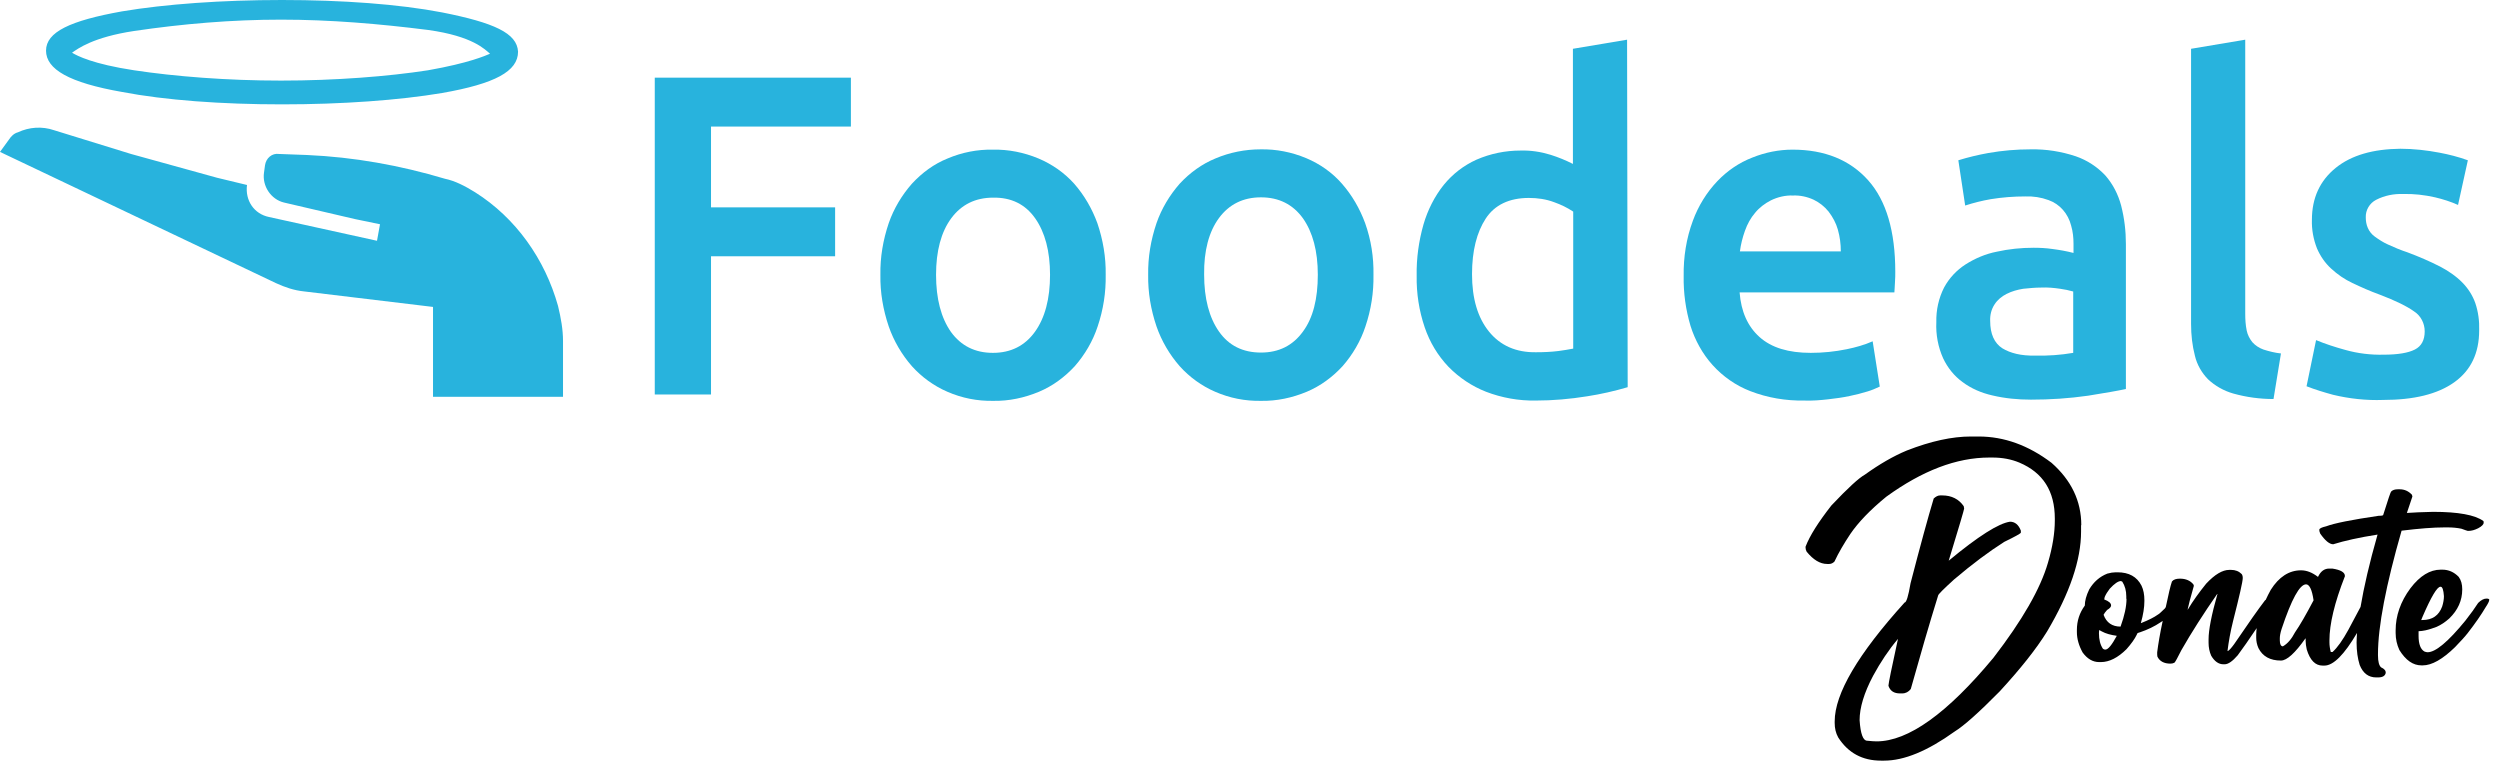 <svg width="126" height="39" viewBox="0 0 126 39" fill="none" xmlns="http://www.w3.org/2000/svg">
<path d="M28.376 17.187V20H21.824V15.469L15.322 14.687C14.818 14.635 14.364 14.479 13.911 14.271L0 7.656L0.454 7.031C0.554 6.875 0.706 6.719 0.907 6.667C1.462 6.406 2.117 6.354 2.722 6.562L6.603 7.76L10.937 8.958L12.449 9.323C12.348 10.104 12.802 10.781 13.558 10.937L19.001 12.135L19.152 11.302L17.892 11.042L14.314 10.208C13.659 10.052 13.205 9.375 13.306 8.698L13.356 8.333C13.407 7.969 13.709 7.708 14.062 7.76L15.473 7.812C17.842 7.917 20.16 8.333 22.428 9.01C22.932 9.114 23.436 9.375 23.94 9.687C26.007 10.989 27.468 13.073 28.124 15.417C28.275 16.042 28.376 16.614 28.376 17.187Z" fill="#28B3DD"/>
<path d="M22.279 0.625C20.112 0.208 17.239 0 14.215 0C11.191 0 8.318 0.208 6.151 0.573C3.53 1.042 2.32 1.615 2.32 2.552C2.32 3.49 3.48 4.167 6.151 4.635C8.318 5.052 11.191 5.26 14.215 5.26C17.239 5.26 20.112 5.052 22.279 4.688C24.95 4.219 26.11 3.594 26.11 2.604C26.059 1.667 24.9 1.146 22.279 0.625ZM21.573 3.542C19.557 3.854 16.886 4.062 14.165 4.062C11.443 4.062 8.822 3.854 6.756 3.542C4.689 3.229 3.883 2.812 3.631 2.656C3.933 2.448 4.689 1.875 6.756 1.562C9.225 1.198 11.695 0.99 14.165 0.99C16.634 0.99 19.104 1.198 21.573 1.51C23.841 1.823 24.446 2.5 24.698 2.708C24.446 2.812 23.64 3.177 21.573 3.542Z" fill="#28B3DD"/>
<path d="M33 19.882V3.914H42.885V6.379H35.835V10.451H42.09V12.916H35.835V19.882H33Z" fill="#28B3DD"/>
<path d="M55.727 13.85C55.742 14.737 55.607 15.61 55.322 16.452C55.082 17.187 54.677 17.876 54.167 18.458C53.657 19.009 53.057 19.453 52.367 19.744C51.632 20.05 50.852 20.218 50.057 20.203C49.262 20.218 48.482 20.065 47.747 19.744C47.072 19.453 46.457 19.009 45.962 18.458C45.452 17.876 45.047 17.187 44.792 16.452C44.507 15.61 44.357 14.737 44.372 13.85C44.357 12.962 44.507 12.089 44.792 11.247C45.047 10.512 45.452 9.838 45.962 9.257C46.472 8.706 47.072 8.262 47.762 7.986C48.482 7.68 49.262 7.527 50.042 7.542C50.822 7.527 51.602 7.68 52.337 7.986C53.027 8.277 53.642 8.706 54.137 9.257C54.647 9.838 55.037 10.512 55.307 11.247C55.592 12.089 55.742 12.962 55.727 13.85ZM52.922 13.85C52.922 12.655 52.667 11.706 52.172 11.002C51.677 10.298 50.972 9.946 50.057 9.961C49.157 9.961 48.452 10.313 47.942 11.002C47.432 11.691 47.177 12.655 47.177 13.85C47.177 15.059 47.432 16.023 47.927 16.728C48.437 17.432 49.142 17.784 50.042 17.784C50.942 17.784 51.647 17.432 52.157 16.728C52.667 16.023 52.922 15.059 52.922 13.85Z" fill="#28B3DD"/>
<path d="M69.223 13.85C69.238 14.738 69.103 15.61 68.818 16.452C68.578 17.187 68.173 17.876 67.663 18.458C67.153 19.009 66.553 19.453 65.863 19.744C65.128 20.05 64.348 20.218 63.553 20.203C62.758 20.218 61.978 20.065 61.243 19.744C60.568 19.453 59.953 19.009 59.458 18.458C58.948 17.876 58.543 17.187 58.288 16.452C58.003 15.61 57.853 14.738 57.868 13.85C57.853 12.962 58.003 12.089 58.288 11.247C58.543 10.512 58.948 9.839 59.458 9.257C59.968 8.706 60.583 8.262 61.258 7.986C61.978 7.68 62.758 7.527 63.538 7.527C64.318 7.512 65.098 7.665 65.833 7.971C66.523 8.262 67.138 8.69 67.633 9.257C68.143 9.839 68.533 10.512 68.803 11.247C69.103 12.089 69.238 12.962 69.223 13.85ZM66.418 13.85C66.418 12.655 66.163 11.706 65.668 11.002C65.158 10.298 64.453 9.946 63.553 9.946C62.653 9.946 61.948 10.298 61.438 10.987C60.928 11.676 60.673 12.64 60.688 13.834C60.688 15.044 60.943 16.008 61.438 16.712C61.933 17.417 62.638 17.769 63.553 17.769C64.453 17.769 65.158 17.417 65.668 16.712C66.178 16.024 66.418 15.059 66.418 13.85Z" fill="#28B3DD"/>
<path d="M82.035 19.514C81.36 19.713 80.685 19.866 79.995 19.973C79.14 20.111 78.27 20.188 77.4 20.188C76.545 20.203 75.69 20.05 74.895 19.744C74.19 19.468 73.545 19.039 73.005 18.488C72.465 17.922 72.06 17.248 71.805 16.498C71.52 15.656 71.385 14.783 71.4 13.895C71.385 13.023 71.505 12.15 71.745 11.308C71.955 10.588 72.3 9.9 72.765 9.318C73.215 8.767 73.77 8.338 74.415 8.047C75.12 7.741 75.87 7.588 76.635 7.588C77.145 7.573 77.655 7.649 78.15 7.802C78.54 7.925 78.915 8.078 79.275 8.262V2.459L82.005 2L82.035 19.514ZM74.19 13.819C74.19 15.043 74.475 16.008 75.045 16.712C75.615 17.416 76.41 17.769 77.415 17.753C77.79 17.753 78.165 17.738 78.54 17.692C78.795 17.661 79.035 17.616 79.29 17.57V10.665C78.99 10.466 78.675 10.313 78.33 10.191C77.925 10.037 77.49 9.976 77.055 9.976C76.065 9.976 75.33 10.328 74.88 11.017C74.43 11.706 74.19 12.64 74.19 13.819Z" fill="#28B3DD"/>
<path d="M84.857 13.911C84.842 12.961 84.991 12.012 85.321 11.124C85.591 10.389 86.011 9.701 86.551 9.134C87.046 8.614 87.646 8.2 88.321 7.94C88.966 7.68 89.656 7.542 90.346 7.542C91.966 7.542 93.242 8.063 94.157 9.088C95.072 10.114 95.522 11.66 95.522 13.696C95.522 13.849 95.522 14.018 95.507 14.217C95.492 14.416 95.492 14.584 95.477 14.737H87.676C87.751 15.702 88.082 16.452 88.682 16.988C89.282 17.524 90.137 17.784 91.262 17.784C91.877 17.784 92.477 17.723 93.077 17.6C93.527 17.508 93.962 17.386 94.382 17.202L94.741 19.483C94.546 19.575 94.337 19.667 94.127 19.728C93.827 19.82 93.527 19.897 93.227 19.958C92.882 20.034 92.522 20.08 92.132 20.126C91.727 20.172 91.337 20.203 90.932 20.188C90.002 20.203 89.086 20.05 88.216 19.713C87.496 19.437 86.837 18.978 86.312 18.396C85.802 17.83 85.426 17.141 85.201 16.421C84.961 15.61 84.842 14.768 84.857 13.911ZM92.777 12.671C92.777 12.303 92.732 11.936 92.627 11.568C92.537 11.247 92.372 10.941 92.162 10.665C91.952 10.405 91.697 10.206 91.412 10.068C91.082 9.915 90.722 9.838 90.362 9.854C89.987 9.838 89.596 9.93 89.251 10.099C88.951 10.252 88.667 10.466 88.457 10.726C88.232 10.987 88.066 11.293 87.946 11.63C87.826 11.966 87.736 12.319 87.691 12.671H92.777Z" fill="#28B3DD"/>
<path d="M102.345 7.527C103.125 7.512 103.89 7.634 104.625 7.879C105.195 8.078 105.69 8.4 106.11 8.844C106.485 9.272 106.755 9.793 106.905 10.359C107.07 11.002 107.145 11.645 107.145 12.304V19.606C106.725 19.698 106.095 19.805 105.24 19.943C104.28 20.081 103.32 20.142 102.36 20.142C101.7 20.142 101.055 20.081 100.41 19.928C99.871 19.805 99.361 19.591 98.91 19.254C98.49 18.948 98.16 18.535 97.935 18.06C97.68 17.494 97.561 16.866 97.591 16.238C97.576 15.626 97.71 15.029 97.981 14.493C98.236 14.018 98.61 13.62 99.06 13.329C99.54 13.023 100.08 12.794 100.635 12.686C101.25 12.549 101.865 12.487 102.495 12.487C102.81 12.487 103.125 12.503 103.44 12.549C103.8 12.595 104.145 12.656 104.505 12.748V12.288C104.505 11.982 104.475 11.676 104.385 11.37C104.235 10.773 103.815 10.283 103.245 10.084C102.87 9.946 102.48 9.885 102.075 9.9C101.49 9.9 100.905 9.946 100.335 10.038C99.9 10.114 99.465 10.222 99.045 10.359L98.7 8.078C99.195 7.925 99.706 7.803 100.215 7.711C100.92 7.588 101.625 7.527 102.345 7.527ZM102.57 17.922C103.215 17.938 103.86 17.892 104.49 17.784V14.692C104.28 14.631 104.055 14.585 103.83 14.554C103.515 14.508 103.2 14.478 102.885 14.493C102.585 14.493 102.27 14.524 101.97 14.554C101.685 14.6 101.4 14.677 101.13 14.814C100.89 14.937 100.68 15.105 100.53 15.335C100.365 15.58 100.29 15.886 100.305 16.177C100.305 16.835 100.515 17.294 100.92 17.555C101.325 17.8 101.865 17.938 102.57 17.922Z" fill="#28B3DD"/>
<path d="M114.585 20.111C113.895 20.111 113.22 20.019 112.56 19.835C112.08 19.698 111.645 19.453 111.285 19.116C110.97 18.794 110.73 18.381 110.625 17.937C110.49 17.416 110.43 16.881 110.43 16.329V2.459L113.16 2V15.809C113.16 16.1 113.175 16.375 113.235 16.666C113.28 16.881 113.385 17.08 113.52 17.248C113.67 17.416 113.865 17.539 114.075 17.616C114.36 17.707 114.66 17.784 114.96 17.814L114.585 20.111Z" fill="#28B3DD"/>
<path d="M120.135 17.876C120.855 17.876 121.38 17.785 121.71 17.616C122.04 17.448 122.205 17.142 122.205 16.698C122.205 16.299 122.01 15.917 121.68 15.702C121.32 15.442 120.735 15.151 119.925 14.845C119.46 14.677 119.01 14.478 118.56 14.263C118.17 14.08 117.81 13.835 117.48 13.528C117.18 13.253 116.94 12.901 116.775 12.518C116.595 12.059 116.505 11.569 116.52 11.079C116.52 9.977 116.925 9.104 117.72 8.461C118.515 7.818 119.61 7.512 120.975 7.497C121.635 7.497 122.31 7.573 122.955 7.696C123.435 7.787 123.915 7.91 124.38 8.078L123.885 10.329C123.51 10.16 123.12 10.038 122.73 9.946C122.19 9.824 121.65 9.762 121.11 9.778C120.645 9.762 120.18 9.854 119.76 10.069C119.43 10.237 119.22 10.589 119.235 10.957C119.235 11.14 119.265 11.324 119.34 11.492C119.415 11.661 119.535 11.814 119.685 11.921C119.895 12.074 120.105 12.212 120.345 12.319C120.675 12.472 121.005 12.61 121.335 12.717C121.905 12.931 122.445 13.161 122.985 13.437C123.39 13.651 123.78 13.911 124.11 14.248C124.395 14.539 124.62 14.891 124.755 15.274C124.905 15.718 124.965 16.177 124.95 16.652C124.95 17.8 124.53 18.672 123.69 19.27C122.85 19.866 121.665 20.157 120.105 20.157C119.265 20.188 118.41 20.096 117.585 19.897C117.135 19.775 116.685 19.637 116.25 19.468L116.73 17.142C117.21 17.34 117.69 17.494 118.185 17.631C118.83 17.815 119.49 17.892 120.135 17.876Z" fill="#28B3DD"/>
<path d="M104.897 26.47C104.897 25.256 104.397 24.208 103.396 23.325C102.229 22.442 101.006 22 99.727 22H99.327C98.393 22 97.315 22.232 96.103 22.706C95.414 22.993 94.713 23.402 93.991 23.921C93.69 24.086 93.124 24.605 92.301 25.477C91.645 26.316 91.211 27 91 27.552V27.607C91 27.674 91.022 27.74 91.056 27.806C91.389 28.215 91.734 28.424 92.09 28.424H92.19C92.29 28.424 92.379 28.38 92.456 28.303C92.668 27.85 92.934 27.398 93.257 26.912C93.657 26.327 94.257 25.698 95.069 25.035C96.881 23.722 98.604 23.06 100.261 23.06H100.417C100.928 23.06 101.373 23.148 101.773 23.314C102.974 23.821 103.563 24.759 103.563 26.139V26.228C103.563 26.857 103.452 27.563 103.218 28.358C102.84 29.672 101.917 31.272 100.472 33.148C98.138 35.963 96.17 37.365 94.58 37.365C94.469 37.365 94.313 37.354 94.102 37.332C93.902 37.332 93.768 36.99 93.724 36.294C93.724 35.676 93.946 34.926 94.402 34.065C94.78 33.369 95.191 32.751 95.658 32.199C95.336 33.667 95.18 34.451 95.18 34.539V34.572C95.269 34.826 95.458 34.948 95.758 34.948H95.87C96.047 34.948 96.192 34.87 96.303 34.727C96.77 33.06 97.226 31.482 97.682 30.014C97.682 29.959 97.948 29.694 98.482 29.208C99.405 28.424 100.25 27.795 101.017 27.309C101.562 27.044 101.84 26.89 101.851 26.846V26.746C101.74 26.448 101.551 26.294 101.306 26.294C100.739 26.371 99.705 27.022 98.215 28.259C98.738 26.548 98.993 25.676 98.993 25.631L98.971 25.51C98.727 25.157 98.36 24.969 97.893 24.969H97.782C97.671 24.969 97.57 25.024 97.459 25.124C97.17 26.084 96.781 27.508 96.292 29.395C96.181 30.047 96.081 30.367 95.992 30.367C93.646 32.961 92.468 34.959 92.468 36.361V36.438C92.468 36.703 92.523 36.946 92.645 37.166C93.146 37.95 93.868 38.336 94.802 38.336H94.958C95.969 38.336 97.148 37.851 98.516 36.868C98.982 36.581 99.738 35.908 100.783 34.848C101.829 33.712 102.629 32.707 103.174 31.824C104.319 29.892 104.886 28.215 104.886 26.791V26.47H104.897Z" fill="black"/>
<path d="M120.006 33.634C119.906 33.546 119.85 33.347 119.85 33.027V32.972C119.85 31.57 120.251 29.495 121.04 26.746C121.94 26.636 122.652 26.581 123.197 26.581H123.375C123.608 26.581 123.841 26.603 124.053 26.647C124.242 26.713 124.353 26.757 124.375 26.757H124.408C124.564 26.757 124.72 26.713 124.898 26.625C125.087 26.526 125.176 26.426 125.176 26.349V26.316C125.176 26.305 125.176 26.283 125.164 26.261C124.742 25.952 123.897 25.797 122.63 25.797C122.074 25.808 121.629 25.83 121.318 25.852H121.307C121.485 25.311 121.585 25.035 121.585 25.024L121.562 24.936C121.396 24.759 121.196 24.66 120.94 24.66H120.851C120.706 24.66 120.595 24.693 120.517 24.77C120.495 24.77 120.362 25.157 120.117 25.941C120.117 25.985 120.039 25.996 119.884 25.996C118.527 26.195 117.649 26.371 117.238 26.526C117.004 26.581 116.893 26.636 116.893 26.702V26.713C116.893 26.757 116.904 26.813 116.937 26.89C117.182 27.243 117.404 27.431 117.593 27.431C118.16 27.254 118.905 27.088 119.817 26.945H119.828C119.417 28.38 119.139 29.594 118.972 30.588C118.85 30.808 118.65 31.195 118.361 31.736C118.071 32.265 117.805 32.641 117.56 32.861H117.471C117.427 32.696 117.404 32.53 117.404 32.376V32.276C117.404 31.449 117.66 30.378 118.183 29.042V29.031C118.183 28.844 117.971 28.722 117.549 28.656H117.393C117.149 28.656 116.971 28.788 116.837 29.053C116.837 29.064 116.837 29.075 116.826 29.075C116.537 28.855 116.259 28.744 115.97 28.744C115.37 28.744 114.858 29.075 114.447 29.727C114.347 29.903 114.269 30.069 114.191 30.234C114.18 30.245 114.169 30.245 114.158 30.256C113.836 30.676 113.313 31.416 112.602 32.464C112.457 32.663 112.357 32.773 112.279 32.817C112.279 32.817 112.268 32.806 112.268 32.795C112.324 32.343 112.413 31.835 112.546 31.305C112.868 30.036 113.035 29.307 113.035 29.131C113.035 29.042 113.013 28.976 112.98 28.932C112.835 28.788 112.657 28.722 112.446 28.722H112.357C112.012 28.722 111.623 28.954 111.19 29.418C110.834 29.859 110.523 30.29 110.267 30.72H110.256C110.3 30.51 110.4 30.113 110.567 29.539V29.506L110.545 29.451C110.389 29.263 110.167 29.164 109.867 29.164C109.678 29.164 109.544 29.208 109.466 29.307C109.389 29.528 109.289 29.959 109.155 30.599C109.144 30.621 109.122 30.643 109.111 30.665C108.933 30.841 108.811 30.952 108.744 30.985C108.577 31.106 108.299 31.25 107.91 31.404H107.899C108.021 30.974 108.077 30.61 108.077 30.29V30.256C108.077 29.97 108.032 29.727 107.932 29.517C107.699 29.064 107.299 28.844 106.72 28.844H106.631C106.509 28.844 106.365 28.866 106.209 28.91C105.82 29.064 105.52 29.329 105.297 29.705C105.142 30.025 105.075 30.29 105.075 30.521C104.808 30.886 104.675 31.294 104.675 31.747V31.857C104.675 32.199 104.775 32.541 104.964 32.884C105.197 33.204 105.475 33.369 105.798 33.369H105.887C106.309 33.369 106.743 33.148 107.176 32.718C107.41 32.453 107.588 32.21 107.699 31.978C107.699 31.923 107.754 31.89 107.854 31.868C108.244 31.736 108.588 31.57 108.899 31.36C108.933 31.338 108.966 31.316 109 31.294C108.866 31.912 108.777 32.442 108.722 32.873V32.961C108.722 32.983 108.722 33.027 108.733 33.093C108.844 33.325 109.066 33.447 109.389 33.447C109.455 33.447 109.522 33.435 109.589 33.402C109.633 33.369 109.744 33.16 109.945 32.762C110.456 31.868 111.056 30.93 111.746 29.936H111.757V29.947C111.457 30.996 111.312 31.758 111.312 32.221V32.398C111.312 32.63 111.356 32.85 111.445 33.049C111.612 33.336 111.823 33.48 112.057 33.48H112.124C112.301 33.48 112.524 33.325 112.78 33.027C113.024 32.696 113.347 32.243 113.736 31.658C113.725 31.769 113.713 31.879 113.713 31.989V32.144C113.713 32.31 113.747 32.486 113.825 32.663C114.036 33.082 114.414 33.292 114.959 33.292C115.259 33.292 115.67 32.917 116.193 32.177H116.204V32.298C116.204 32.431 116.226 32.575 116.259 32.729C116.426 33.281 116.693 33.546 117.06 33.546H117.149C117.605 33.546 118.149 32.994 118.794 31.901C118.783 32.078 118.772 32.243 118.772 32.387C118.772 32.817 118.827 33.193 118.928 33.513C119.094 33.932 119.372 34.142 119.761 34.142H119.85C120.084 34.142 120.206 34.065 120.239 33.921C120.251 33.8 120.173 33.711 120.006 33.634ZM106.109 32.74C106.064 32.74 106.031 32.729 105.987 32.696C105.853 32.497 105.787 32.243 105.787 31.912C105.787 31.835 105.798 31.78 105.798 31.758H105.809L105.931 31.824C106.131 31.934 106.376 32.001 106.687 32.045C106.442 32.497 106.253 32.74 106.109 32.74ZM107.176 30.179C107.176 30.566 107.076 31.029 106.876 31.581C106.454 31.581 106.165 31.382 106.02 30.985C106.053 30.919 106.109 30.841 106.198 30.742C106.331 30.665 106.398 30.588 106.398 30.521V30.51C106.398 30.4 106.287 30.301 106.053 30.212C106.053 30.19 106.064 30.146 106.076 30.091C106.131 29.959 106.22 29.815 106.331 29.672C106.565 29.418 106.754 29.285 106.898 29.285C106.921 29.296 106.943 29.307 106.965 29.318C107.098 29.528 107.165 29.771 107.165 30.058V30.179H107.176ZM115.67 31.868C115.492 32.21 115.292 32.442 115.059 32.575C114.959 32.575 114.903 32.475 114.903 32.276V32.166C114.903 32.067 114.925 31.912 114.992 31.703C115.492 30.201 115.904 29.451 116.226 29.451C116.393 29.451 116.526 29.716 116.604 30.256C116.226 30.974 115.915 31.515 115.67 31.868Z" fill="black"/>
<path d="M125.354 30.168H125.32C125.187 30.168 125.042 30.245 124.898 30.389C124.742 30.632 124.531 30.93 124.253 31.283C123.386 32.343 122.752 32.873 122.352 32.873C122.307 32.873 122.263 32.861 122.196 32.839C121.996 32.729 121.896 32.464 121.896 32.045V31.813C122.007 31.813 122.118 31.791 122.241 31.769C122.441 31.725 122.63 31.658 122.808 31.592C123.03 31.493 123.23 31.36 123.441 31.173C123.875 30.753 124.097 30.268 124.097 29.705C124.097 29.451 124.042 29.241 123.919 29.075C123.686 28.833 123.408 28.711 123.097 28.711H123.008C122.474 28.711 121.963 29.02 121.485 29.649C120.984 30.323 120.74 31.04 120.74 31.769V31.901C120.74 32.21 120.806 32.497 120.929 32.762C121.251 33.281 121.618 33.535 122.041 33.535H122.107C122.563 33.535 123.108 33.226 123.73 32.619C124.019 32.321 124.242 32.078 124.386 31.89C124.753 31.416 125.053 30.985 125.287 30.588C125.398 30.422 125.454 30.301 125.454 30.256V30.245C125.476 30.212 125.442 30.179 125.354 30.168ZM122.096 31.084C122.53 30.08 122.83 29.572 122.997 29.572H123.008C123.097 29.572 123.152 29.727 123.174 30.047C123.174 30.212 123.141 30.389 123.086 30.566C122.919 31.018 122.596 31.25 122.085 31.25H122.063H122.029L122.096 31.084Z" fill="black"/>
</svg>
